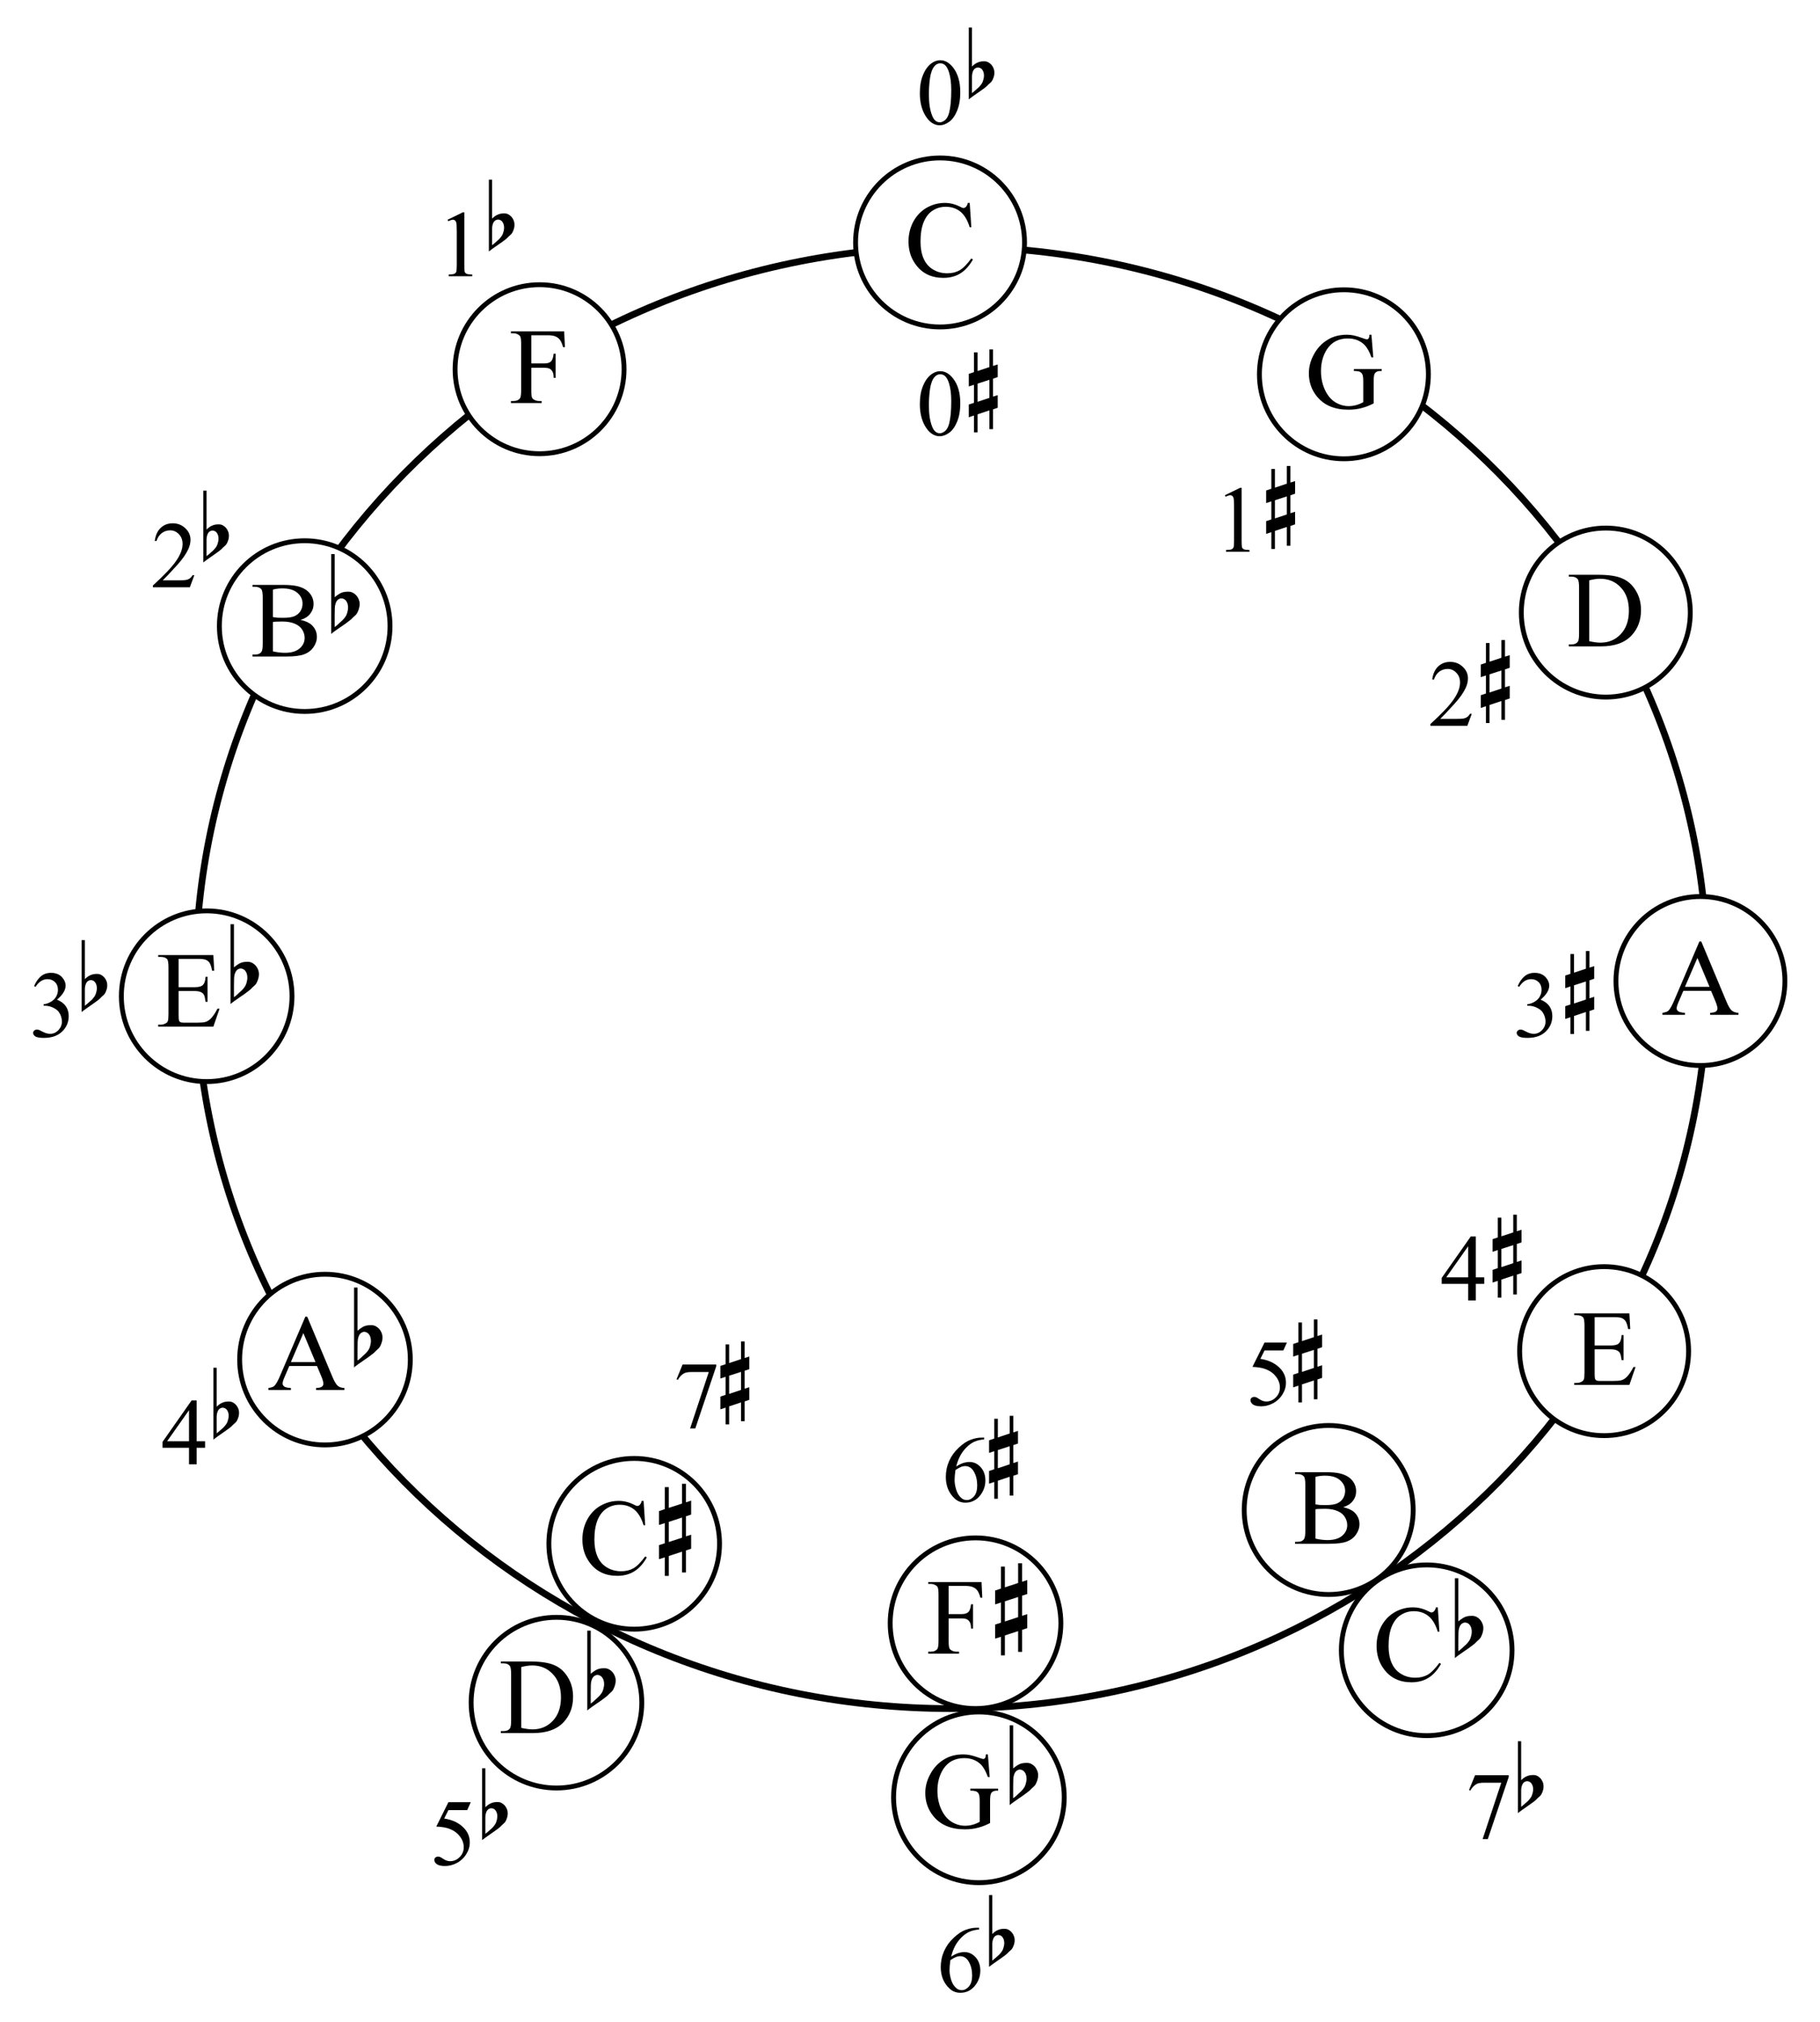 <?xml version="1.0" encoding="UTF-8"?>
<svg xmlns="http://www.w3.org/2000/svg" xmlns:xlink="http://www.w3.org/1999/xlink" width="230pt" height="255.5pt" viewBox="0 0 230 255.5" version="1.1">
<defs>
<g>
<symbol overflow="visible" id="glyph0-0">
<path style="stroke:none;" d="M 1.891 0 L 1.891 -8.547 L 8.734 -8.547 L 8.734 0 Z M 2.109 -0.219 L 8.516 -0.219 L 8.516 -8.328 L 2.109 -8.328 Z M 2.109 -0.219 "/>
</symbol>
<symbol overflow="visible" id="glyph0-1">
<path style="stroke:none;" d="M 8.234 -9.266 L 8.438 -6.188 L 8.234 -6.188 C 7.953 -7.102 7.555 -7.766 7.047 -8.172 C 6.535 -8.578 5.922 -8.781 5.203 -8.781 C 4.609 -8.781 4.066 -8.625 3.578 -8.312 C 3.086 -8.008 2.703 -7.523 2.422 -6.859 C 2.148 -6.191 2.016 -5.363 2.016 -4.375 C 2.016 -3.551 2.145 -2.836 2.406 -2.234 C 2.664 -1.641 3.062 -1.18 3.594 -0.859 C 4.125 -0.535 4.727 -0.375 5.406 -0.375 C 5.988 -0.375 6.504 -0.5 6.953 -0.75 C 7.398 -1.008 7.895 -1.508 8.438 -2.25 L 8.641 -2.125 C 8.191 -1.32 7.66 -0.734 7.047 -0.359 C 6.441 0.016 5.727 0.203 4.906 0.203 C 3.406 0.203 2.242 -0.352 1.422 -1.469 C 0.805 -2.289 0.5 -3.266 0.5 -4.391 C 0.5 -5.285 0.695 -6.113 1.094 -6.875 C 1.5 -7.633 2.055 -8.223 2.766 -8.641 C 3.484 -9.055 4.258 -9.266 5.094 -9.266 C 5.75 -9.266 6.395 -9.102 7.031 -8.781 C 7.219 -8.676 7.352 -8.625 7.438 -8.625 C 7.551 -8.625 7.656 -8.672 7.75 -8.766 C 7.863 -8.879 7.945 -9.047 8 -9.266 Z M 8.234 -9.266 "/>
</symbol>
<symbol overflow="visible" id="glyph0-2">
<path style="stroke:none;" d="M 8.391 -9.266 L 8.625 -6.406 L 8.391 -6.406 C 8.148 -7.113 7.848 -7.648 7.484 -8.016 C 6.941 -8.535 6.25 -8.797 5.406 -8.797 C 4.25 -8.797 3.367 -8.336 2.766 -7.422 C 2.266 -6.648 2.016 -5.734 2.016 -4.672 C 2.016 -3.805 2.18 -3.016 2.516 -2.297 C 2.848 -1.586 3.285 -1.066 3.828 -0.734 C 4.367 -0.41 4.926 -0.25 5.5 -0.25 C 5.832 -0.25 6.148 -0.289 6.453 -0.375 C 6.766 -0.457 7.066 -0.582 7.359 -0.75 L 7.359 -3.359 C 7.359 -3.816 7.32 -4.113 7.25 -4.25 C 7.188 -4.395 7.082 -4.504 6.938 -4.578 C 6.789 -4.648 6.535 -4.688 6.172 -4.688 L 6.172 -4.938 L 9.688 -4.938 L 9.688 -4.688 L 9.516 -4.688 C 9.172 -4.688 8.93 -4.57 8.797 -4.344 C 8.711 -4.176 8.672 -3.848 8.672 -3.359 L 8.672 -0.594 C 8.148 -0.32 7.641 -0.125 7.141 0 C 6.648 0.133 6.098 0.203 5.484 0.203 C 3.734 0.203 2.406 -0.352 1.5 -1.469 C 0.82 -2.312 0.484 -3.285 0.484 -4.391 C 0.484 -5.18 0.676 -5.941 1.062 -6.672 C 1.508 -7.547 2.129 -8.211 2.922 -8.672 C 3.586 -9.066 4.375 -9.266 5.281 -9.266 C 5.602 -9.266 5.898 -9.234 6.172 -9.172 C 6.441 -9.117 6.82 -9.004 7.312 -8.828 C 7.562 -8.734 7.727 -8.688 7.812 -8.688 C 7.895 -8.688 7.969 -8.723 8.031 -8.797 C 8.094 -8.879 8.129 -9.035 8.141 -9.266 Z M 8.391 -9.266 "/>
</symbol>
<symbol overflow="visible" id="glyph0-3">
<path style="stroke:none;" d="M 0.234 0 L 0.234 -0.25 L 0.578 -0.25 C 0.953 -0.25 1.223 -0.367 1.391 -0.609 C 1.484 -0.754 1.531 -1.086 1.531 -1.609 L 1.531 -7.453 C 1.531 -8.016 1.469 -8.367 1.344 -8.516 C 1.176 -8.711 0.922 -8.812 0.578 -8.812 L 0.234 -8.812 L 0.234 -9.047 L 3.922 -9.047 C 5.273 -9.047 6.301 -8.891 7 -8.578 C 7.707 -8.273 8.273 -7.766 8.703 -7.047 C 9.141 -6.336 9.359 -5.516 9.359 -4.578 C 9.359 -3.316 8.973 -2.266 8.203 -1.422 C 7.348 -0.473 6.039 0 4.281 0 Z M 2.812 -0.656 C 3.383 -0.531 3.859 -0.469 4.234 -0.469 C 5.266 -0.469 6.117 -0.828 6.797 -1.547 C 7.484 -2.273 7.828 -3.258 7.828 -4.5 C 7.828 -5.75 7.484 -6.734 6.797 -7.453 C 6.117 -8.18 5.25 -8.547 4.188 -8.547 C 3.781 -8.547 3.32 -8.477 2.812 -8.344 Z M 2.812 -0.656 "/>
</symbol>
<symbol overflow="visible" id="glyph0-4">
<path style="stroke:none;" d="M 6.25 -3.031 L 2.75 -3.031 L 2.141 -1.609 C 1.984 -1.254 1.906 -0.988 1.906 -0.812 C 1.906 -0.676 1.969 -0.555 2.094 -0.453 C 2.227 -0.348 2.516 -0.281 2.953 -0.25 L 2.953 0 L 0.109 0 L 0.109 -0.25 C 0.484 -0.312 0.727 -0.395 0.844 -0.5 C 1.07 -0.719 1.32 -1.156 1.594 -1.812 L 4.781 -9.266 L 5.016 -9.266 L 8.172 -1.734 C 8.422 -1.129 8.648 -0.734 8.859 -0.547 C 9.066 -0.367 9.352 -0.27 9.719 -0.25 L 9.719 0 L 6.141 0 L 6.141 -0.25 C 6.504 -0.27 6.75 -0.328 6.875 -0.422 C 7 -0.523 7.062 -0.648 7.062 -0.797 C 7.062 -0.992 6.973 -1.305 6.797 -1.734 Z M 6.062 -3.531 L 4.531 -7.188 L 2.953 -3.531 Z M 6.062 -3.531 "/>
</symbol>
<symbol overflow="visible" id="glyph0-5">
<path style="stroke:none;" d="M 2.859 -8.562 L 2.859 -4.984 L 4.844 -4.984 C 5.363 -4.984 5.707 -5.062 5.875 -5.219 C 6.113 -5.414 6.242 -5.773 6.266 -6.297 L 6.516 -6.297 L 6.516 -3.141 L 6.266 -3.141 C 6.203 -3.586 6.141 -3.867 6.078 -3.984 C 6.004 -4.141 5.875 -4.266 5.688 -4.359 C 5.5 -4.453 5.219 -4.5 4.844 -4.5 L 2.859 -4.5 L 2.859 -1.516 C 2.859 -1.109 2.875 -0.859 2.906 -0.766 C 2.945 -0.68 3.008 -0.613 3.094 -0.562 C 3.188 -0.52 3.359 -0.5 3.609 -0.5 L 5.141 -0.5 C 5.648 -0.5 6.02 -0.531 6.25 -0.594 C 6.488 -0.664 6.711 -0.805 6.922 -1.016 C 7.203 -1.297 7.484 -1.711 7.766 -2.266 L 8.031 -2.266 L 7.25 0 L 0.281 0 L 0.281 -0.25 L 0.594 -0.25 C 0.812 -0.25 1.016 -0.301 1.203 -0.406 C 1.348 -0.469 1.445 -0.57 1.5 -0.719 C 1.551 -0.863 1.578 -1.156 1.578 -1.594 L 1.578 -7.484 C 1.578 -8.055 1.52 -8.406 1.406 -8.531 C 1.238 -8.719 0.969 -8.812 0.594 -8.812 L 0.281 -8.812 L 0.281 -9.047 L 7.25 -9.047 L 7.359 -7.062 L 7.094 -7.062 C 7 -7.539 6.895 -7.867 6.781 -8.047 C 6.664 -8.223 6.5 -8.359 6.281 -8.453 C 6.102 -8.523 5.789 -8.562 5.344 -8.562 Z M 2.859 -8.562 "/>
</symbol>
<symbol overflow="visible" id="glyph0-6">
<path style="stroke:none;" d="M 6.312 -4.625 C 6.938 -4.488 7.406 -4.273 7.719 -3.984 C 8.156 -3.566 8.375 -3.066 8.375 -2.484 C 8.375 -2.023 8.227 -1.586 7.938 -1.172 C 7.656 -0.766 7.266 -0.469 6.766 -0.281 C 6.273 -0.094 5.52 0 4.5 0 L 0.234 0 L 0.234 -0.25 L 0.562 -0.25 C 0.945 -0.25 1.219 -0.367 1.375 -0.609 C 1.477 -0.766 1.531 -1.098 1.531 -1.609 L 1.531 -7.453 C 1.531 -8.016 1.469 -8.367 1.344 -8.516 C 1.164 -8.711 0.906 -8.812 0.562 -8.812 L 0.234 -8.812 L 0.234 -9.047 L 4.141 -9.047 C 4.867 -9.047 5.453 -8.992 5.891 -8.891 C 6.555 -8.734 7.066 -8.453 7.422 -8.047 C 7.773 -7.641 7.953 -7.172 7.953 -6.641 C 7.953 -6.18 7.812 -5.77 7.531 -5.406 C 7.258 -5.051 6.852 -4.789 6.312 -4.625 Z M 2.812 -4.984 C 2.977 -4.953 3.164 -4.926 3.375 -4.906 C 3.594 -4.895 3.828 -4.891 4.078 -4.891 C 4.723 -4.891 5.207 -4.957 5.531 -5.094 C 5.863 -5.238 6.117 -5.453 6.297 -5.734 C 6.473 -6.023 6.562 -6.344 6.562 -6.688 C 6.562 -7.219 6.344 -7.672 5.906 -8.047 C 5.477 -8.422 4.848 -8.609 4.016 -8.609 C 3.566 -8.609 3.164 -8.555 2.812 -8.453 Z M 2.812 -0.656 C 3.332 -0.531 3.844 -0.469 4.344 -0.469 C 5.145 -0.469 5.758 -0.648 6.188 -1.016 C 6.613 -1.379 6.828 -1.828 6.828 -2.359 C 6.828 -2.711 6.727 -3.051 6.531 -3.375 C 6.344 -3.695 6.031 -3.953 5.594 -4.141 C 5.164 -4.328 4.633 -4.422 4 -4.422 C 3.719 -4.422 3.477 -4.414 3.281 -4.406 C 3.094 -4.406 2.938 -4.391 2.812 -4.359 Z M 2.812 -0.656 "/>
</symbol>
<symbol overflow="visible" id="glyph0-7">
<path style="stroke:none;" d="M 2.797 -8.562 L 2.797 -5 L 4.453 -5 C 4.828 -5 5.102 -5.082 5.281 -5.25 C 5.457 -5.414 5.57 -5.742 5.625 -6.234 L 5.875 -6.234 L 5.875 -3.172 L 5.625 -3.172 C 5.625 -3.523 5.578 -3.785 5.484 -3.953 C 5.398 -4.117 5.281 -4.242 5.125 -4.328 C 4.977 -4.41 4.754 -4.453 4.453 -4.453 L 2.797 -4.453 L 2.797 -1.609 C 2.797 -1.148 2.828 -0.844 2.891 -0.688 C 2.93 -0.582 3.023 -0.488 3.172 -0.406 C 3.359 -0.301 3.562 -0.25 3.781 -0.25 L 4.109 -0.25 L 4.109 0 L 0.219 0 L 0.219 -0.25 L 0.547 -0.25 C 0.91 -0.25 1.18 -0.359 1.359 -0.578 C 1.461 -0.711 1.516 -1.055 1.516 -1.609 L 1.516 -7.453 C 1.516 -7.91 1.484 -8.211 1.422 -8.359 C 1.379 -8.473 1.289 -8.566 1.156 -8.641 C 0.969 -8.754 0.766 -8.812 0.547 -8.812 L 0.219 -8.812 L 0.219 -9.047 L 6.953 -9.047 L 7.047 -7.062 L 6.812 -7.062 C 6.695 -7.488 6.562 -7.801 6.406 -8 C 6.25 -8.195 6.055 -8.336 5.828 -8.422 C 5.609 -8.516 5.266 -8.562 4.797 -8.562 Z M 2.797 -8.562 "/>
</symbol>
<symbol overflow="visible" id="glyph1-0">
<path style="stroke:none;" d="M 0.594 0 L 0.594 -2.672 L 2.719 -2.672 L 2.719 0 Z M 0.656 -0.062 L 2.656 -0.062 L 2.656 -2.594 L 0.656 -2.594 Z M 0.656 -0.062 "/>
</symbol>
<symbol overflow="visible" id="glyph1-1">
<path style="stroke:none;" d=""/>
</symbol>
<symbol overflow="visible" id="glyph2-0">
<path style="stroke:none;" d=""/>
</symbol>
<symbol overflow="visible" id="glyph2-1">
<path style="stroke:none;" d="M 1.234 -1.062 L 1.234 1.484 L 2.906 0.938 L 2.906 -1.609 Z M 0.734 -2.672 L 0.734 -5.453 L 1.234 -5.453 L 1.234 -2.828 L 2.906 -3.375 L 2.906 -5.875 L 3.406 -5.875 L 3.406 -3.531 L 4.062 -3.75 L 4.062 -1.984 L 3.406 -1.766 L 3.406 0.766 L 4.062 0.562 L 4.062 2.328 L 3.406 2.547 L 3.406 5.328 L 2.906 5.328 L 2.906 2.703 L 1.234 3.25 L 1.234 5.766 L 0.734 5.766 L 0.734 3.422 L 0 3.656 L 0 1.875 L 0.734 1.641 L 0.734 -0.906 L 0 -0.672 L 0 -2.422 Z M 0.734 -2.672 "/>
</symbol>
<symbol overflow="visible" id="glyph2-2">
<path style="stroke:none;" d="M 0.438 -6.047 L 0.438 -1.938 C 0.602 -2.082 0.754 -2.195 0.891 -2.281 C 1.023 -2.375 1.156 -2.445 1.281 -2.5 C 1.406 -2.551 1.535 -2.586 1.672 -2.609 C 1.816 -2.629 1.984 -2.641 2.172 -2.641 C 2.391 -2.641 2.582 -2.594 2.75 -2.5 C 2.914 -2.414 3.062 -2.301 3.188 -2.156 C 3.312 -2.008 3.41 -1.844 3.484 -1.656 C 3.555 -1.477 3.594 -1.301 3.594 -1.125 C 3.602 -0.945 3.582 -0.77 3.531 -0.594 C 3.488 -0.414 3.43 -0.254 3.359 -0.109 C 3.285 0.086 3.16 0.258 2.984 0.406 C 2.816 0.551 2.664 0.695 2.531 0.844 C 2.477 0.883 2.379 0.961 2.234 1.078 C 2.086 1.191 1.922 1.316 1.734 1.453 C 1.547 1.586 1.348 1.723 1.141 1.859 C 0.941 2.004 0.754 2.133 0.578 2.25 C 0.41 2.375 0.27 2.477 0.156 2.562 C 0.051 2.656 0 2.703 0 2.703 L 0 -7.391 L 0.438 -7.391 Z M 1.828 -1.547 C 1.766 -1.617 1.688 -1.676 1.594 -1.719 C 1.5 -1.77 1.395 -1.797 1.281 -1.797 C 1.164 -1.797 1.051 -1.758 0.938 -1.688 C 0.82 -1.625 0.719 -1.504 0.625 -1.328 C 0.52 -1.109 0.461 -0.836 0.453 -0.516 C 0.441 -0.191 0.438 0.098 0.438 0.359 L 0.438 1.828 C 0.438 1.828 0.473 1.801 0.547 1.75 C 0.617 1.695 0.703 1.629 0.797 1.547 C 0.891 1.461 0.988 1.367 1.094 1.266 C 1.207 1.16 1.312 1.066 1.406 0.984 C 1.562 0.836 1.695 0.676 1.812 0.5 C 1.926 0.332 2.008 0.117 2.062 -0.141 C 2.133 -0.398 2.148 -0.656 2.109 -0.906 C 2.078 -1.156 1.984 -1.367 1.828 -1.547 Z M 1.828 -1.547 "/>
</symbol>
<symbol overflow="visible" id="glyph3-0">
<path style="stroke:none;" d="M 0.359 0 L 0.359 -1.609 L 1.641 -1.609 L 1.641 0 Z M 0.391 -0.047 L 1.594 -0.047 L 1.594 -1.562 L 0.391 -1.562 Z M 0.391 -0.047 "/>
</symbol>
<symbol overflow="visible" id="glyph3-1">
<path style="stroke:none;" d=""/>
</symbol>
<symbol overflow="visible" id="glyph4-0">
<path style="stroke:none;" d="M 1.656 0 L 1.656 -7.469 L 7.641 -7.469 L 7.641 0 Z M 1.844 -0.188 L 7.453 -0.188 L 7.453 -7.281 L 1.844 -7.281 Z M 1.844 -0.188 "/>
</symbol>
<symbol overflow="visible" id="glyph4-1">
<path style="stroke:none;" d="M 1.406 -7.141 L 3.328 -8.078 L 3.516 -8.078 L 3.516 -1.391 C 3.516 -0.953 3.531 -0.676 3.562 -0.562 C 3.602 -0.457 3.68 -0.375 3.797 -0.312 C 3.922 -0.258 4.16 -0.227 4.516 -0.219 L 4.516 0 L 1.547 0 L 1.547 -0.219 C 1.91 -0.227 2.145 -0.258 2.25 -0.312 C 2.363 -0.363 2.441 -0.438 2.484 -0.531 C 2.535 -0.633 2.562 -0.922 2.562 -1.391 L 2.562 -5.672 C 2.562 -6.242 2.539 -6.613 2.5 -6.781 C 2.469 -6.906 2.414 -6.992 2.344 -7.047 C 2.27 -7.109 2.188 -7.141 2.094 -7.141 C 1.945 -7.141 1.742 -7.078 1.484 -6.953 Z M 1.406 -7.141 "/>
</symbol>
<symbol overflow="visible" id="glyph4-2">
<path style="stroke:none;" d="M 5.484 -1.516 L 4.922 0 L 0.25 0 L 0.25 -0.219 C 1.625 -1.469 2.594 -2.488 3.156 -3.281 C 3.719 -4.082 4 -4.812 4 -5.469 C 4 -5.969 3.844 -6.379 3.531 -6.703 C 3.227 -7.023 2.863 -7.188 2.438 -7.188 C 2.039 -7.188 1.688 -7.07 1.375 -6.844 C 1.07 -6.613 0.848 -6.281 0.703 -5.844 L 0.484 -5.844 C 0.578 -6.562 0.828 -7.113 1.234 -7.5 C 1.641 -7.883 2.145 -8.078 2.75 -8.078 C 3.383 -8.078 3.914 -7.867 4.344 -7.453 C 4.781 -7.047 5 -6.562 5 -6 C 5 -5.602 4.906 -5.203 4.719 -4.797 C 4.426 -4.172 3.957 -3.504 3.312 -2.797 C 2.344 -1.734 1.738 -1.094 1.5 -0.875 L 3.562 -0.875 C 3.988 -0.875 4.285 -0.891 4.453 -0.922 C 4.617 -0.953 4.77 -1.016 4.906 -1.109 C 5.039 -1.211 5.16 -1.348 5.266 -1.516 Z M 5.484 -1.516 "/>
</symbol>
<symbol overflow="visible" id="glyph4-3">
<path style="stroke:none;" d="M 0.609 -6.406 C 0.836 -6.938 1.125 -7.348 1.469 -7.641 C 1.812 -7.93 2.238 -8.078 2.75 -8.078 C 3.383 -8.078 3.867 -7.867 4.203 -7.453 C 4.461 -7.148 4.594 -6.82 4.594 -6.469 C 4.594 -5.895 4.227 -5.301 3.5 -4.688 C 3.988 -4.5 4.359 -4.227 4.609 -3.875 C 4.859 -3.52 4.984 -3.102 4.984 -2.625 C 4.984 -1.938 4.766 -1.344 4.328 -0.844 C 3.766 -0.188 2.941 0.141 1.859 0.141 C 1.328 0.141 0.961 0.078 0.766 -0.047 C 0.578 -0.18 0.484 -0.328 0.484 -0.484 C 0.484 -0.598 0.531 -0.695 0.625 -0.781 C 0.719 -0.863 0.828 -0.906 0.953 -0.906 C 1.047 -0.906 1.145 -0.891 1.25 -0.859 C 1.312 -0.836 1.457 -0.766 1.688 -0.641 C 1.926 -0.523 2.094 -0.457 2.188 -0.438 C 2.332 -0.395 2.484 -0.375 2.641 -0.375 C 3.035 -0.375 3.379 -0.523 3.672 -0.828 C 3.973 -1.141 4.125 -1.504 4.125 -1.922 C 4.125 -2.223 4.055 -2.52 3.922 -2.812 C 3.816 -3.031 3.703 -3.195 3.578 -3.312 C 3.41 -3.469 3.18 -3.609 2.891 -3.734 C 2.598 -3.859 2.301 -3.922 2 -3.922 L 1.812 -3.922 L 1.812 -4.109 C 2.125 -4.141 2.43 -4.242 2.734 -4.422 C 3.047 -4.609 3.27 -4.832 3.406 -5.094 C 3.551 -5.352 3.625 -5.633 3.625 -5.938 C 3.625 -6.344 3.5 -6.664 3.25 -6.906 C 3 -7.156 2.688 -7.281 2.312 -7.281 C 1.707 -7.281 1.203 -6.957 0.797 -6.312 Z M 0.609 -6.406 "/>
</symbol>
<symbol overflow="visible" id="glyph4-4">
<path style="stroke:none;" d="M 1.203 -7.922 L 5.453 -7.922 L 5.453 -7.688 L 2.812 0.156 L 2.156 0.156 L 4.516 -6.969 L 2.344 -6.969 C 1.906 -6.969 1.594 -6.914 1.406 -6.812 C 1.07 -6.625 0.805 -6.348 0.609 -5.984 L 0.438 -6.047 Z M 1.203 -7.922 "/>
</symbol>
<symbol overflow="visible" id="glyph4-5">
<path style="stroke:none;" d="M 5.562 -2.922 L 5.562 -2.094 L 4.5 -2.094 L 4.5 0 L 3.531 0 L 3.531 -2.094 L 0.188 -2.094 L 0.188 -2.844 L 3.859 -8.078 L 4.5 -8.078 L 4.5 -2.922 Z M 3.531 -2.922 L 3.531 -6.844 L 0.766 -2.922 Z M 3.531 -2.922 "/>
</symbol>
<symbol overflow="visible" id="glyph4-6">
<path style="stroke:none;" d="M 5.188 -7.922 L 4.734 -6.922 L 2.359 -6.922 L 1.828 -5.859 C 2.859 -5.703 3.676 -5.316 4.281 -4.703 C 4.801 -4.18 5.062 -3.562 5.062 -2.844 C 5.062 -2.426 4.973 -2.039 4.797 -1.688 C 4.629 -1.332 4.414 -1.031 4.156 -0.781 C 3.906 -0.531 3.625 -0.332 3.312 -0.188 C 2.863 0.031 2.406 0.141 1.938 0.141 C 1.457 0.141 1.109 0.062 0.891 -0.094 C 0.68 -0.258 0.578 -0.441 0.578 -0.641 C 0.578 -0.742 0.617 -0.836 0.703 -0.922 C 0.797 -1.004 0.91 -1.047 1.047 -1.047 C 1.148 -1.047 1.238 -1.031 1.312 -1 C 1.383 -0.969 1.516 -0.891 1.703 -0.766 C 1.992 -0.566 2.285 -0.469 2.578 -0.469 C 3.035 -0.469 3.438 -0.641 3.781 -0.984 C 4.125 -1.328 4.297 -1.742 4.297 -2.234 C 4.297 -2.711 4.141 -3.16 3.828 -3.578 C 3.523 -3.992 3.102 -4.312 2.562 -4.531 C 2.145 -4.707 1.566 -4.812 0.828 -4.844 L 2.359 -7.922 Z M 5.188 -7.922 "/>
</symbol>
<symbol overflow="visible" id="glyph4-7">
<path style="stroke:none;" d="M 5.359 -8.078 L 5.359 -7.859 C 4.848 -7.805 4.426 -7.703 4.094 -7.547 C 3.77 -7.398 3.445 -7.164 3.125 -6.844 C 2.812 -6.531 2.551 -6.18 2.344 -5.797 C 2.133 -5.41 1.961 -4.953 1.828 -4.422 C 2.391 -4.805 2.953 -5 3.516 -5 C 4.055 -5 4.523 -4.781 4.922 -4.344 C 5.316 -3.906 5.516 -3.344 5.516 -2.656 C 5.516 -2 5.316 -1.398 4.922 -0.859 C 4.43 -0.191 3.789 0.141 3 0.141 C 2.457 0.141 2 -0.035 1.625 -0.391 C 0.883 -1.086 0.516 -1.992 0.516 -3.109 C 0.516 -3.816 0.656 -4.488 0.938 -5.125 C 1.219 -5.758 1.625 -6.32 2.156 -6.812 C 2.688 -7.312 3.191 -7.645 3.672 -7.812 C 4.148 -7.988 4.598 -8.078 5.016 -8.078 Z M 1.734 -3.984 C 1.66 -3.461 1.625 -3.039 1.625 -2.719 C 1.625 -2.344 1.691 -1.938 1.828 -1.5 C 1.961 -1.062 2.172 -0.719 2.453 -0.469 C 2.648 -0.281 2.891 -0.188 3.172 -0.188 C 3.504 -0.188 3.805 -0.344 4.078 -0.656 C 4.348 -0.977 4.484 -1.438 4.484 -2.031 C 4.484 -2.695 4.348 -3.27 4.078 -3.75 C 3.816 -4.238 3.441 -4.484 2.953 -4.484 C 2.805 -4.484 2.645 -4.453 2.469 -4.391 C 2.301 -4.328 2.055 -4.191 1.734 -3.984 Z M 1.734 -3.984 "/>
</symbol>
<symbol overflow="visible" id="glyph4-8">
<path style="stroke:none;" d="M 0.438 -3.906 C 0.438 -4.812 0.57 -5.586 0.844 -6.234 C 1.113 -6.891 1.473 -7.379 1.922 -7.703 C 2.273 -7.953 2.641 -8.078 3.016 -8.078 C 3.617 -8.078 4.16 -7.77 4.641 -7.156 C 5.242 -6.383 5.547 -5.344 5.547 -4.031 C 5.547 -3.113 5.41 -2.332 5.141 -1.688 C 4.879 -1.051 4.547 -0.586 4.141 -0.297 C 3.734 -0.004 3.336 0.141 2.953 0.141 C 2.203 0.141 1.57 -0.305 1.062 -1.203 C 0.645 -1.953 0.438 -2.852 0.438 -3.906 Z M 1.578 -3.766 C 1.578 -2.672 1.711 -1.781 1.984 -1.094 C 2.203 -0.52 2.531 -0.234 2.969 -0.234 C 3.176 -0.234 3.395 -0.328 3.625 -0.516 C 3.852 -0.703 4.023 -1.016 4.141 -1.453 C 4.316 -2.129 4.406 -3.078 4.406 -4.297 C 4.406 -5.191 4.312 -5.941 4.125 -6.547 C 3.988 -6.992 3.805 -7.312 3.578 -7.5 C 3.422 -7.625 3.227 -7.688 3 -7.688 C 2.738 -7.688 2.504 -7.57 2.297 -7.344 C 2.016 -7.02 1.82 -6.508 1.719 -5.812 C 1.625 -5.125 1.578 -4.441 1.578 -3.766 Z M 1.578 -3.766 "/>
</symbol>
<symbol overflow="visible" id="glyph5-0">
<path style="stroke:none;" d=""/>
</symbol>
<symbol overflow="visible" id="glyph5-1">
<path style="stroke:none;" d="M 0.406 -5.438 L 0.406 -1.734 C 0.539 -1.867 0.672 -1.977 0.797 -2.062 C 0.922 -2.145 1.039 -2.207 1.156 -2.25 C 1.27 -2.301 1.391 -2.336 1.516 -2.359 C 1.641 -2.379 1.785 -2.391 1.953 -2.391 C 2.148 -2.391 2.32 -2.348 2.469 -2.266 C 2.625 -2.18 2.758 -2.07 2.875 -1.938 C 2.988 -1.801 3.078 -1.648 3.141 -1.484 C 3.203 -1.328 3.234 -1.172 3.234 -1.016 C 3.242 -0.848 3.227 -0.688 3.188 -0.531 C 3.145 -0.375 3.094 -0.227 3.031 -0.094 C 2.957 0.082 2.844 0.234 2.688 0.359 C 2.531 0.492 2.395 0.625 2.281 0.75 C 2.238 0.789 2.148 0.863 2.016 0.969 C 1.879 1.07 1.727 1.18 1.562 1.297 C 1.395 1.422 1.219 1.547 1.031 1.672 C 0.844 1.805 0.672 1.926 0.516 2.031 C 0.367 2.145 0.242 2.238 0.141 2.312 C 0.047 2.383 0 2.422 0 2.422 L 0 -6.656 L 0.406 -6.656 Z M 1.641 -1.406 C 1.586 -1.457 1.52 -1.504 1.438 -1.547 C 1.352 -1.586 1.258 -1.609 1.156 -1.609 C 1.051 -1.609 0.945 -1.578 0.844 -1.516 C 0.738 -1.461 0.645 -1.359 0.562 -1.203 C 0.469 -1.004 0.414 -0.758 0.406 -0.469 C 0.406 -0.176 0.406 0.086 0.406 0.328 L 0.406 1.641 C 0.406 1.641 0.43 1.613 0.484 1.562 C 0.547 1.52 0.617 1.461 0.703 1.391 C 0.797 1.316 0.891 1.234 0.984 1.141 C 1.086 1.047 1.18 0.961 1.266 0.891 C 1.398 0.754 1.52 0.609 1.625 0.453 C 1.727 0.305 1.805 0.113 1.859 -0.125 C 1.922 -0.363 1.938 -0.594 1.906 -0.812 C 1.875 -1.039 1.785 -1.238 1.641 -1.406 Z M 1.641 -1.406 "/>
</symbol>
<symbol overflow="visible" id="glyph5-2">
<path style="stroke:none;" d="M 1.109 -0.953 L 1.109 1.344 L 2.609 0.844 L 2.609 -1.438 Z M 0.656 -2.406 L 0.656 -4.906 L 1.109 -4.906 L 1.109 -2.547 L 2.609 -3.047 L 2.609 -5.281 L 3.062 -5.281 L 3.062 -3.188 L 3.656 -3.375 L 3.656 -1.781 L 3.062 -1.578 L 3.062 0.688 L 3.656 0.5 L 3.656 2.094 L 3.062 2.297 L 3.062 4.797 L 2.609 4.797 L 2.609 2.422 L 1.109 2.922 L 1.109 5.203 L 0.656 5.203 L 0.656 3.078 L 0 3.297 L 0 1.688 L 0.656 1.469 L 0.656 -0.812 L 0 -0.594 L 0 -2.188 Z M 0.656 -2.406 "/>
</symbol>
</g>
</defs>
<g id="surface1">
<rect x="0" y="0" width="230" height="255.5" style="fill:rgb(100%,100%,100%);fill-opacity:1;stroke:none;"/>
<path style="fill:none;stroke-width:0.854;stroke-linecap:butt;stroke-linejoin:miter;stroke:rgb(0%,0%,0%);stroke-opacity:1;stroke-miterlimit:10;" d="M 391.039 571.223 C 391.039 520.242 348.234 478.867 295.496 478.867 C 242.758 478.867 199.957 520.242 199.957 571.223 C 199.957 622.203 242.758 663.582 295.496 663.582 C 348.234 663.582 391.039 622.203 391.039 571.223 Z M 391.039 571.223 " transform="matrix(1,0,0,-1,-175.25,694.75)"/>
<path style="fill-rule:nonzero;fill:rgb(100%,100%,100%);fill-opacity:1;stroke-width:0.614;stroke-linecap:butt;stroke-linejoin:miter;stroke:rgb(0%,0%,0%);stroke-opacity:1;stroke-miterlimit:10;" d="M 304.723 664.113 C 304.723 670.008 299.941 674.793 294.047 674.793 C 288.152 674.793 283.371 670.008 283.371 664.113 C 283.371 658.223 288.152 653.438 294.047 653.438 C 299.941 653.438 304.723 658.223 304.723 664.113 Z M 304.723 664.113 " transform="matrix(1,0,0,-1,-175.25,694.75)"/>
<g style="fill:rgb(0%,0%,0%);fill-opacity:1;">
  <use xlink:href="#glyph0-1" x="114.312" y="34.906"/>
</g>
<path style="fill-rule:nonzero;fill:rgb(100%,100%,100%);fill-opacity:1;stroke-width:0.614;stroke-linecap:butt;stroke-linejoin:miter;stroke:rgb(0%,0%,0%);stroke-opacity:1;stroke-miterlimit:10;" d="M 355.762 647.457 C 355.762 653.352 350.977 658.137 345.082 658.137 C 339.191 658.137 334.406 653.352 334.406 647.457 C 334.406 641.566 339.191 636.781 345.082 636.781 C 350.977 636.781 355.762 641.566 355.762 647.457 Z M 355.762 647.457 " transform="matrix(1,0,0,-1,-175.25,694.75)"/>
<g style="fill:rgb(0%,0%,0%);fill-opacity:1;">
  <use xlink:href="#glyph0-2" x="164.922" y="51.562"/>
</g>
<path style="fill-rule:nonzero;fill:rgb(100%,100%,100%);fill-opacity:1;stroke-width:0.614;stroke-linecap:butt;stroke-linejoin:miter;stroke:rgb(0%,0%,0%);stroke-opacity:1;stroke-miterlimit:10;" d="M 388.859 617.348 C 388.859 623.242 384.074 628.027 378.184 628.027 C 372.289 628.027 367.504 623.242 367.504 617.348 C 367.504 611.457 372.289 606.672 378.184 606.672 C 384.074 606.672 388.859 611.457 388.859 617.348 Z M 388.859 617.348 " transform="matrix(1,0,0,-1,-175.25,694.75)"/>
<g style="fill:rgb(0%,0%,0%);fill-opacity:1;">
  <use xlink:href="#glyph0-3" x="198.021" y="81.672"/>
</g>
<path style="fill-rule:nonzero;fill:rgb(100%,100%,100%);fill-opacity:1;stroke-width:0.614;stroke-linecap:butt;stroke-linejoin:miter;stroke:rgb(0%,0%,0%);stroke-opacity:1;stroke-miterlimit:10;" d="M 400.816 570.797 C 400.816 576.691 396.035 581.473 390.141 581.473 C 384.246 581.473 379.465 576.691 379.465 570.797 C 379.465 564.902 384.246 560.121 390.141 560.121 C 396.035 560.121 400.816 564.902 400.816 570.797 Z M 400.816 570.797 " transform="matrix(1,0,0,-1,-175.25,694.75)"/>
<g style="fill:rgb(0%,0%,0%);fill-opacity:1;">
  <use xlink:href="#glyph0-4" x="209.979" y="128.224"/>
</g>
<path style="fill-rule:nonzero;fill:rgb(100%,100%,100%);fill-opacity:1;stroke-width:0.614;stroke-linecap:butt;stroke-linejoin:miter;stroke:rgb(0%,0%,0%);stroke-opacity:1;stroke-miterlimit:10;" d="M 388.645 524.031 C 388.645 529.926 383.863 534.707 377.969 534.707 C 372.074 534.707 367.293 529.926 367.293 524.031 C 367.293 518.137 372.074 513.355 377.969 513.355 C 383.863 513.355 388.645 518.137 388.645 524.031 Z M 388.645 524.031 " transform="matrix(1,0,0,-1,-175.25,694.75)"/>
<g style="fill:rgb(0%,0%,0%);fill-opacity:1;">
  <use xlink:href="#glyph0-5" x="198.661" y="174.99"/>
</g>
<path style="fill-rule:nonzero;fill:rgb(100%,100%,100%);fill-opacity:1;stroke-width:0.614;stroke-linecap:butt;stroke-linejoin:miter;stroke:rgb(0%,0%,0%);stroke-opacity:1;stroke-miterlimit:10;" d="M 353.84 503.957 C 353.84 509.852 349.055 514.637 343.16 514.637 C 337.27 514.637 332.484 509.852 332.484 503.957 C 332.484 498.066 337.27 493.281 343.16 493.281 C 349.055 493.281 353.84 498.066 353.84 503.957 Z M 353.84 503.957 " transform="matrix(1,0,0,-1,-175.25,694.75)"/>
<g style="fill:rgb(0%,0%,0%);fill-opacity:1;">
  <use xlink:href="#glyph0-6" x="163.427" y="195.062"/>
</g>
<path style="fill-rule:nonzero;fill:rgb(100%,100%,100%);fill-opacity:1;stroke-width:0.614;stroke-linecap:butt;stroke-linejoin:miter;stroke:rgb(0%,0%,0%);stroke-opacity:1;stroke-miterlimit:10;" d="M 309.316 489.652 C 309.316 495.605 304.484 500.434 298.531 500.434 C 292.578 500.434 287.746 495.605 287.746 489.652 C 287.746 483.699 292.578 478.867 298.531 478.867 C 304.484 478.867 309.316 483.699 309.316 489.652 Z M 309.316 489.652 " transform="matrix(1,0,0,-1,-175.25,694.75)"/>
<g style="fill:rgb(0%,0%,0%);fill-opacity:1;">
  <use xlink:href="#glyph0-7" x="117.088" y="208.943"/>
</g>
<g style="fill:rgb(0%,0%,0%);fill-opacity:1;">
  <use xlink:href="#glyph1-1" x="124.689" y="208.943"/>
</g>
<g style="fill:rgb(0%,0%,0%);fill-opacity:1;">
  <use xlink:href="#glyph2-1" x="125.757" y="203.391"/>
</g>
<path style="fill-rule:nonzero;fill:rgb(100%,100%,100%);fill-opacity:1;stroke-width:0.614;stroke-linecap:butt;stroke-linejoin:miter;stroke:rgb(0%,0%,0%);stroke-opacity:1;stroke-miterlimit:10;" d="M 266.18 499.688 C 266.18 505.641 261.348 510.473 255.395 510.473 C 249.441 510.473 244.613 505.641 244.613 499.688 C 244.613 493.734 249.441 488.902 255.395 488.902 C 261.348 488.902 266.18 493.734 266.18 499.688 Z M 266.18 499.688 " transform="matrix(1,0,0,-1,-175.25,694.75)"/>
<g style="fill:rgb(0%,0%,0%);fill-opacity:1;">
  <use xlink:href="#glyph0-1" x="73.099" y="198.906"/>
</g>
<g style="fill:rgb(0%,0%,0%);fill-opacity:1;">
  <use xlink:href="#glyph1-1" x="82.215" y="198.906"/>
</g>
<g style="fill:rgb(0%,0%,0%);fill-opacity:1;">
  <use xlink:href="#glyph2-1" x="83.282" y="193.354"/>
</g>
<path style="fill-rule:nonzero;fill:rgb(100%,100%,100%);fill-opacity:1;stroke-width:0.614;stroke-linecap:butt;stroke-linejoin:miter;stroke:rgb(0%,0%,0%);stroke-opacity:1;stroke-miterlimit:10;" d="M 254.113 648.098 C 254.113 653.992 249.332 658.777 243.438 658.777 C 237.543 658.777 232.762 653.992 232.762 648.098 C 232.762 642.207 237.543 637.422 243.438 637.422 C 249.332 637.422 254.113 642.207 254.113 648.098 Z M 254.113 648.098 " transform="matrix(1,0,0,-1,-175.25,694.75)"/>
<g style="fill:rgb(0%,0%,0%);fill-opacity:1;">
  <use xlink:href="#glyph0-7" x="64.344" y="50.922"/>
</g>
<path style="fill-rule:nonzero;fill:rgb(100%,100%,100%);fill-opacity:1;stroke-width:0.614;stroke-linecap:butt;stroke-linejoin:miter;stroke:rgb(0%,0%,0%);stroke-opacity:1;stroke-miterlimit:10;" d="M 224.539 615.641 C 224.539 621.594 219.707 626.426 213.754 626.426 C 207.801 626.426 202.973 621.594 202.973 615.641 C 202.973 609.688 207.801 604.855 213.754 604.855 C 219.707 604.855 224.539 609.688 224.539 615.641 Z M 224.539 615.641 " transform="matrix(1,0,0,-1,-175.25,694.75)"/>
<g style="fill:rgb(0%,0%,0%);fill-opacity:1;">
  <use xlink:href="#glyph0-6" x="31.672" y="82.953"/>
</g>
<g style="fill:rgb(0%,0%,0%);fill-opacity:1;">
  <use xlink:href="#glyph1-1" x="40.787" y="82.953"/>
</g>
<g style="fill:rgb(0%,0%,0%);fill-opacity:1;">
  <use xlink:href="#glyph2-2" x="41.855" y="77.401"/>
</g>
<path style="fill-rule:nonzero;fill:rgb(100%,100%,100%);fill-opacity:1;stroke-width:0.614;stroke-linecap:butt;stroke-linejoin:miter;stroke:rgb(0%,0%,0%);stroke-opacity:1;stroke-miterlimit:10;" d="M 366.332 486.234 C 366.332 492.188 361.5 497.02 355.547 497.02 C 349.594 497.02 344.762 492.188 344.762 486.234 C 344.762 480.281 349.594 475.449 355.547 475.449 C 361.5 475.449 366.332 480.281 366.332 486.234 Z M 366.332 486.234 " transform="matrix(1,0,0,-1,-175.25,694.75)"/>
<g style="fill:rgb(0%,0%,0%);fill-opacity:1;">
  <use xlink:href="#glyph0-1" x="173.464" y="212.359"/>
</g>
<g style="fill:rgb(0%,0%,0%);fill-opacity:1;">
  <use xlink:href="#glyph3-1" x="182.579" y="212.359"/>
  <use xlink:href="#glyph3-1" x="183.22" y="212.359"/>
</g>
<g style="fill:rgb(0%,0%,0%);fill-opacity:1;">
  <use xlink:href="#glyph2-2" x="183.86" y="206.807"/>
</g>
<path style="fill-rule:nonzero;fill:rgb(100%,100%,100%);fill-opacity:1;stroke-width:0.614;stroke-linecap:butt;stroke-linejoin:miter;stroke:rgb(0%,0%,0%);stroke-opacity:1;stroke-miterlimit:10;" d="M 309.742 467.656 C 309.742 473.609 304.91 478.441 298.957 478.441 C 293.004 478.441 288.176 473.609 288.176 467.656 C 288.176 461.703 293.004 456.871 298.957 456.871 C 304.91 456.871 309.742 461.703 309.742 467.656 Z M 309.742 467.656 " transform="matrix(1,0,0,-1,-175.25,694.75)"/>
<g style="fill:rgb(0%,0%,0%);fill-opacity:1;">
  <use xlink:href="#glyph0-2" x="116.448" y="230.938"/>
</g>
<g style="fill:rgb(0%,0%,0%);fill-opacity:1;">
  <use xlink:href="#glyph3-1" x="126.317" y="230.938"/>
  <use xlink:href="#glyph3-1" x="126.958" y="230.938"/>
</g>
<g style="fill:rgb(0%,0%,0%);fill-opacity:1;">
  <use xlink:href="#glyph2-2" x="127.599" y="225.385"/>
</g>
<path style="fill-rule:nonzero;fill:rgb(100%,100%,100%);fill-opacity:1;stroke-width:0.614;stroke-linecap:butt;stroke-linejoin:miter;stroke:rgb(0%,0%,0%);stroke-opacity:1;stroke-miterlimit:10;" d="M 256.355 479.613 C 256.355 485.566 251.527 490.398 245.574 490.398 C 239.621 490.398 234.789 485.566 234.789 479.613 C 234.789 473.66 239.621 468.832 245.574 468.832 C 251.527 468.832 256.355 473.66 256.355 479.613 Z M 256.355 479.613 " transform="matrix(1,0,0,-1,-175.25,694.75)"/>
<g style="fill:rgb(0%,0%,0%);fill-opacity:1;">
  <use xlink:href="#glyph0-3" x="63.062" y="218.979"/>
</g>
<g style="fill:rgb(0%,0%,0%);fill-opacity:1;">
  <use xlink:href="#glyph3-1" x="72.932" y="218.979"/>
  <use xlink:href="#glyph3-1" x="73.573" y="218.979"/>
</g>
<g style="fill:rgb(0%,0%,0%);fill-opacity:1;">
  <use xlink:href="#glyph2-2" x="74.213" y="213.427"/>
</g>
<path style="fill-rule:nonzero;fill:rgb(100%,100%,100%);fill-opacity:1;stroke-width:0.614;stroke-linecap:butt;stroke-linejoin:miter;stroke:rgb(0%,0%,0%);stroke-opacity:1;stroke-miterlimit:10;" d="M 227.102 522.965 C 227.102 528.918 222.27 533.746 216.316 533.746 C 210.363 533.746 205.535 528.918 205.535 522.965 C 205.535 517.012 210.363 512.18 216.316 512.18 C 222.27 512.18 227.102 517.012 227.102 522.965 Z M 227.102 522.965 " transform="matrix(1,0,0,-1,-175.25,694.75)"/>
<g style="fill:rgb(0%,0%,0%);fill-opacity:1;">
  <use xlink:href="#glyph0-4" x="33.807" y="175.63"/>
</g>
<g style="fill:rgb(0%,0%,0%);fill-opacity:1;">
  <use xlink:href="#glyph1-1" x="43.677" y="175.63"/>
</g>
<g style="fill:rgb(0%,0%,0%);fill-opacity:1;">
  <use xlink:href="#glyph2-2" x="44.745" y="170.078"/>
</g>
<path style="fill-rule:nonzero;fill:rgb(100%,100%,100%);fill-opacity:1;stroke-width:0.614;stroke-linecap:butt;stroke-linejoin:miter;stroke:rgb(0%,0%,0%);stroke-opacity:1;stroke-miterlimit:10;" d="M 212.152 568.875 C 212.152 574.828 207.324 579.66 201.371 579.66 C 195.418 579.66 190.586 574.828 190.586 568.875 C 190.586 562.922 195.418 558.09 201.371 558.09 C 207.324 558.09 212.152 562.922 212.152 568.875 Z M 212.152 568.875 " transform="matrix(1,0,0,-1,-175.25,694.75)"/>
<g style="fill:rgb(0%,0%,0%);fill-opacity:1;">
  <use xlink:href="#glyph0-5" x="19.713" y="129.719"/>
</g>
<g style="fill:rgb(0%,0%,0%);fill-opacity:1;">
  <use xlink:href="#glyph1-1" x="28.062" y="129.719"/>
</g>
<g style="fill:rgb(0%,0%,0%);fill-opacity:1;">
  <use xlink:href="#glyph2-2" x="29.129" y="124.167"/>
</g>
<g style="fill:rgb(0%,0%,0%);fill-opacity:1;">
  <use xlink:href="#glyph4-1" x="55.161" y="34.906"/>
</g>
<g style="fill:rgb(0%,0%,0%);fill-opacity:1;">
  <use xlink:href="#glyph3-1" x="61.141" y="34.906"/>
</g>
<g style="fill:rgb(0%,0%,0%);fill-opacity:1;">
  <use xlink:href="#glyph5-1" x="61.781" y="29.354"/>
</g>
<g style="fill:rgb(0%,0%,0%);fill-opacity:1;">
  <use xlink:href="#glyph4-2" x="19.073" y="74.198"/>
</g>
<g style="fill:rgb(0%,0%,0%);fill-opacity:1;">
  <use xlink:href="#glyph3-1" x="25.052" y="74.198"/>
</g>
<g style="fill:rgb(0%,0%,0%);fill-opacity:1;">
  <use xlink:href="#glyph5-1" x="25.693" y="68.646"/>
</g>
<g style="fill:rgb(0%,0%,0%);fill-opacity:1;">
  <use xlink:href="#glyph4-3" x="3.698" y="131"/>
</g>
<g style="fill:rgb(0%,0%,0%);fill-opacity:1;">
  <use xlink:href="#glyph5-1" x="10.318" y="125.448"/>
</g>
<g style="fill:rgb(0%,0%,0%);fill-opacity:1;">
  <use xlink:href="#glyph4-4" x="85.057" y="180.328"/>
</g>
<g style="fill:rgb(0%,0%,0%);fill-opacity:1;">
  <use xlink:href="#glyph5-2" x="91.037" y="174.776"/>
</g>
<g style="fill:rgb(0%,0%,0%);fill-opacity:1;">
  <use xlink:href="#glyph4-2" x="180.51" y="91.708"/>
</g>
<g style="fill:rgb(0%,0%,0%);fill-opacity:1;">
  <use xlink:href="#glyph3-1" x="186.49" y="91.708"/>
</g>
<g style="fill:rgb(0%,0%,0%);fill-opacity:1;">
  <use xlink:href="#glyph5-2" x="187.13" y="86.156"/>
</g>
<g style="fill:rgb(0%,0%,0%);fill-opacity:1;">
  <use xlink:href="#glyph4-3" x="191.188" y="131"/>
</g>
<g style="fill:rgb(0%,0%,0%);fill-opacity:1;">
  <use xlink:href="#glyph5-2" x="197.807" y="125.448"/>
</g>
<g style="fill:rgb(0%,0%,0%);fill-opacity:1;">
  <use xlink:href="#glyph4-1" x="153.391" y="69.714"/>
</g>
<g style="fill:rgb(0%,0%,0%);fill-opacity:1;">
  <use xlink:href="#glyph3-1" x="159.37" y="69.714"/>
</g>
<g style="fill:rgb(0%,0%,0%);fill-opacity:1;">
  <use xlink:href="#glyph5-2" x="160.01" y="64.161"/>
</g>
<g style="fill:rgb(0%,0%,0%);fill-opacity:1;">
  <use xlink:href="#glyph4-5" x="182.005" y="164.312"/>
</g>
<g style="fill:rgb(0%,0%,0%);fill-opacity:1;">
  <use xlink:href="#glyph3-1" x="187.984" y="164.312"/>
</g>
<g style="fill:rgb(0%,0%,0%);fill-opacity:1;">
  <use xlink:href="#glyph5-2" x="188.625" y="158.76"/>
</g>
<g style="fill:rgb(0%,0%,0%);fill-opacity:1;">
  <use xlink:href="#glyph4-6" x="157.448" y="177.552"/>
</g>
<g style="fill:rgb(0%,0%,0%);fill-opacity:1;">
  <use xlink:href="#glyph5-2" x="163.427" y="172"/>
</g>
<g style="fill:rgb(0%,0%,0%);fill-opacity:1;">
  <use xlink:href="#glyph4-7" x="119.01" y="189.724"/>
</g>
<g style="fill:rgb(0%,0%,0%);fill-opacity:1;">
  <use xlink:href="#glyph5-2" x="124.99" y="184.172"/>
</g>
<g style="fill:rgb(0%,0%,0%);fill-opacity:1;">
  <use xlink:href="#glyph4-5" x="20.354" y="185.026"/>
</g>
<g style="fill:rgb(0%,0%,0%);fill-opacity:1;">
  <use xlink:href="#glyph3-1" x="26.333" y="185.026"/>
</g>
<g style="fill:rgb(0%,0%,0%);fill-opacity:1;">
  <use xlink:href="#glyph5-1" x="26.974" y="179.474"/>
</g>
<g style="fill:rgb(0%,0%,0%);fill-opacity:1;">
  <use xlink:href="#glyph4-6" x="54.307" y="235.635"/>
</g>
<g style="fill:rgb(0%,0%,0%);fill-opacity:1;">
  <use xlink:href="#glyph3-1" x="60.286" y="235.635"/>
</g>
<g style="fill:rgb(0%,0%,0%);fill-opacity:1;">
  <use xlink:href="#glyph5-1" x="60.927" y="230.083"/>
</g>
<g style="fill:rgb(0%,0%,0%);fill-opacity:1;">
  <use xlink:href="#glyph4-7" x="118.37" y="251.651"/>
</g>
<g style="fill:rgb(0%,0%,0%);fill-opacity:1;">
  <use xlink:href="#glyph3-1" x="124.349" y="251.651"/>
</g>
<g style="fill:rgb(0%,0%,0%);fill-opacity:1;">
  <use xlink:href="#glyph5-1" x="124.99" y="246.099"/>
</g>
<g style="fill:rgb(0%,0%,0%);fill-opacity:1;">
  <use xlink:href="#glyph4-4" x="185.208" y="232.219"/>
</g>
<g style="fill:rgb(0%,0%,0%);fill-opacity:1;">
  <use xlink:href="#glyph3-1" x="191.188" y="232.219"/>
</g>
<g style="fill:rgb(0%,0%,0%);fill-opacity:1;">
  <use xlink:href="#glyph5-1" x="191.828" y="226.667"/>
</g>
<g style="fill:rgb(0%,0%,0%);fill-opacity:1;">
  <use xlink:href="#glyph4-8" x="115.807" y="54.979"/>
</g>
<g style="fill:rgb(0%,0%,0%);fill-opacity:1;">
  <use xlink:href="#glyph3-1" x="121.787" y="54.979"/>
</g>
<g style="fill:rgb(0%,0%,0%);fill-opacity:1;">
  <use xlink:href="#glyph5-2" x="122.427" y="49.427"/>
</g>
<g style="fill:rgb(0%,0%,0%);fill-opacity:1;">
  <use xlink:href="#glyph4-8" x="115.807" y="15.688"/>
</g>
<g style="fill:rgb(0%,0%,0%);fill-opacity:1;">
  <use xlink:href="#glyph3-1" x="121.787" y="15.688"/>
</g>
<g style="fill:rgb(0%,0%,0%);fill-opacity:1;">
  <use xlink:href="#glyph5-1" x="122.427" y="10.135"/>
</g>
</g>
</svg>
